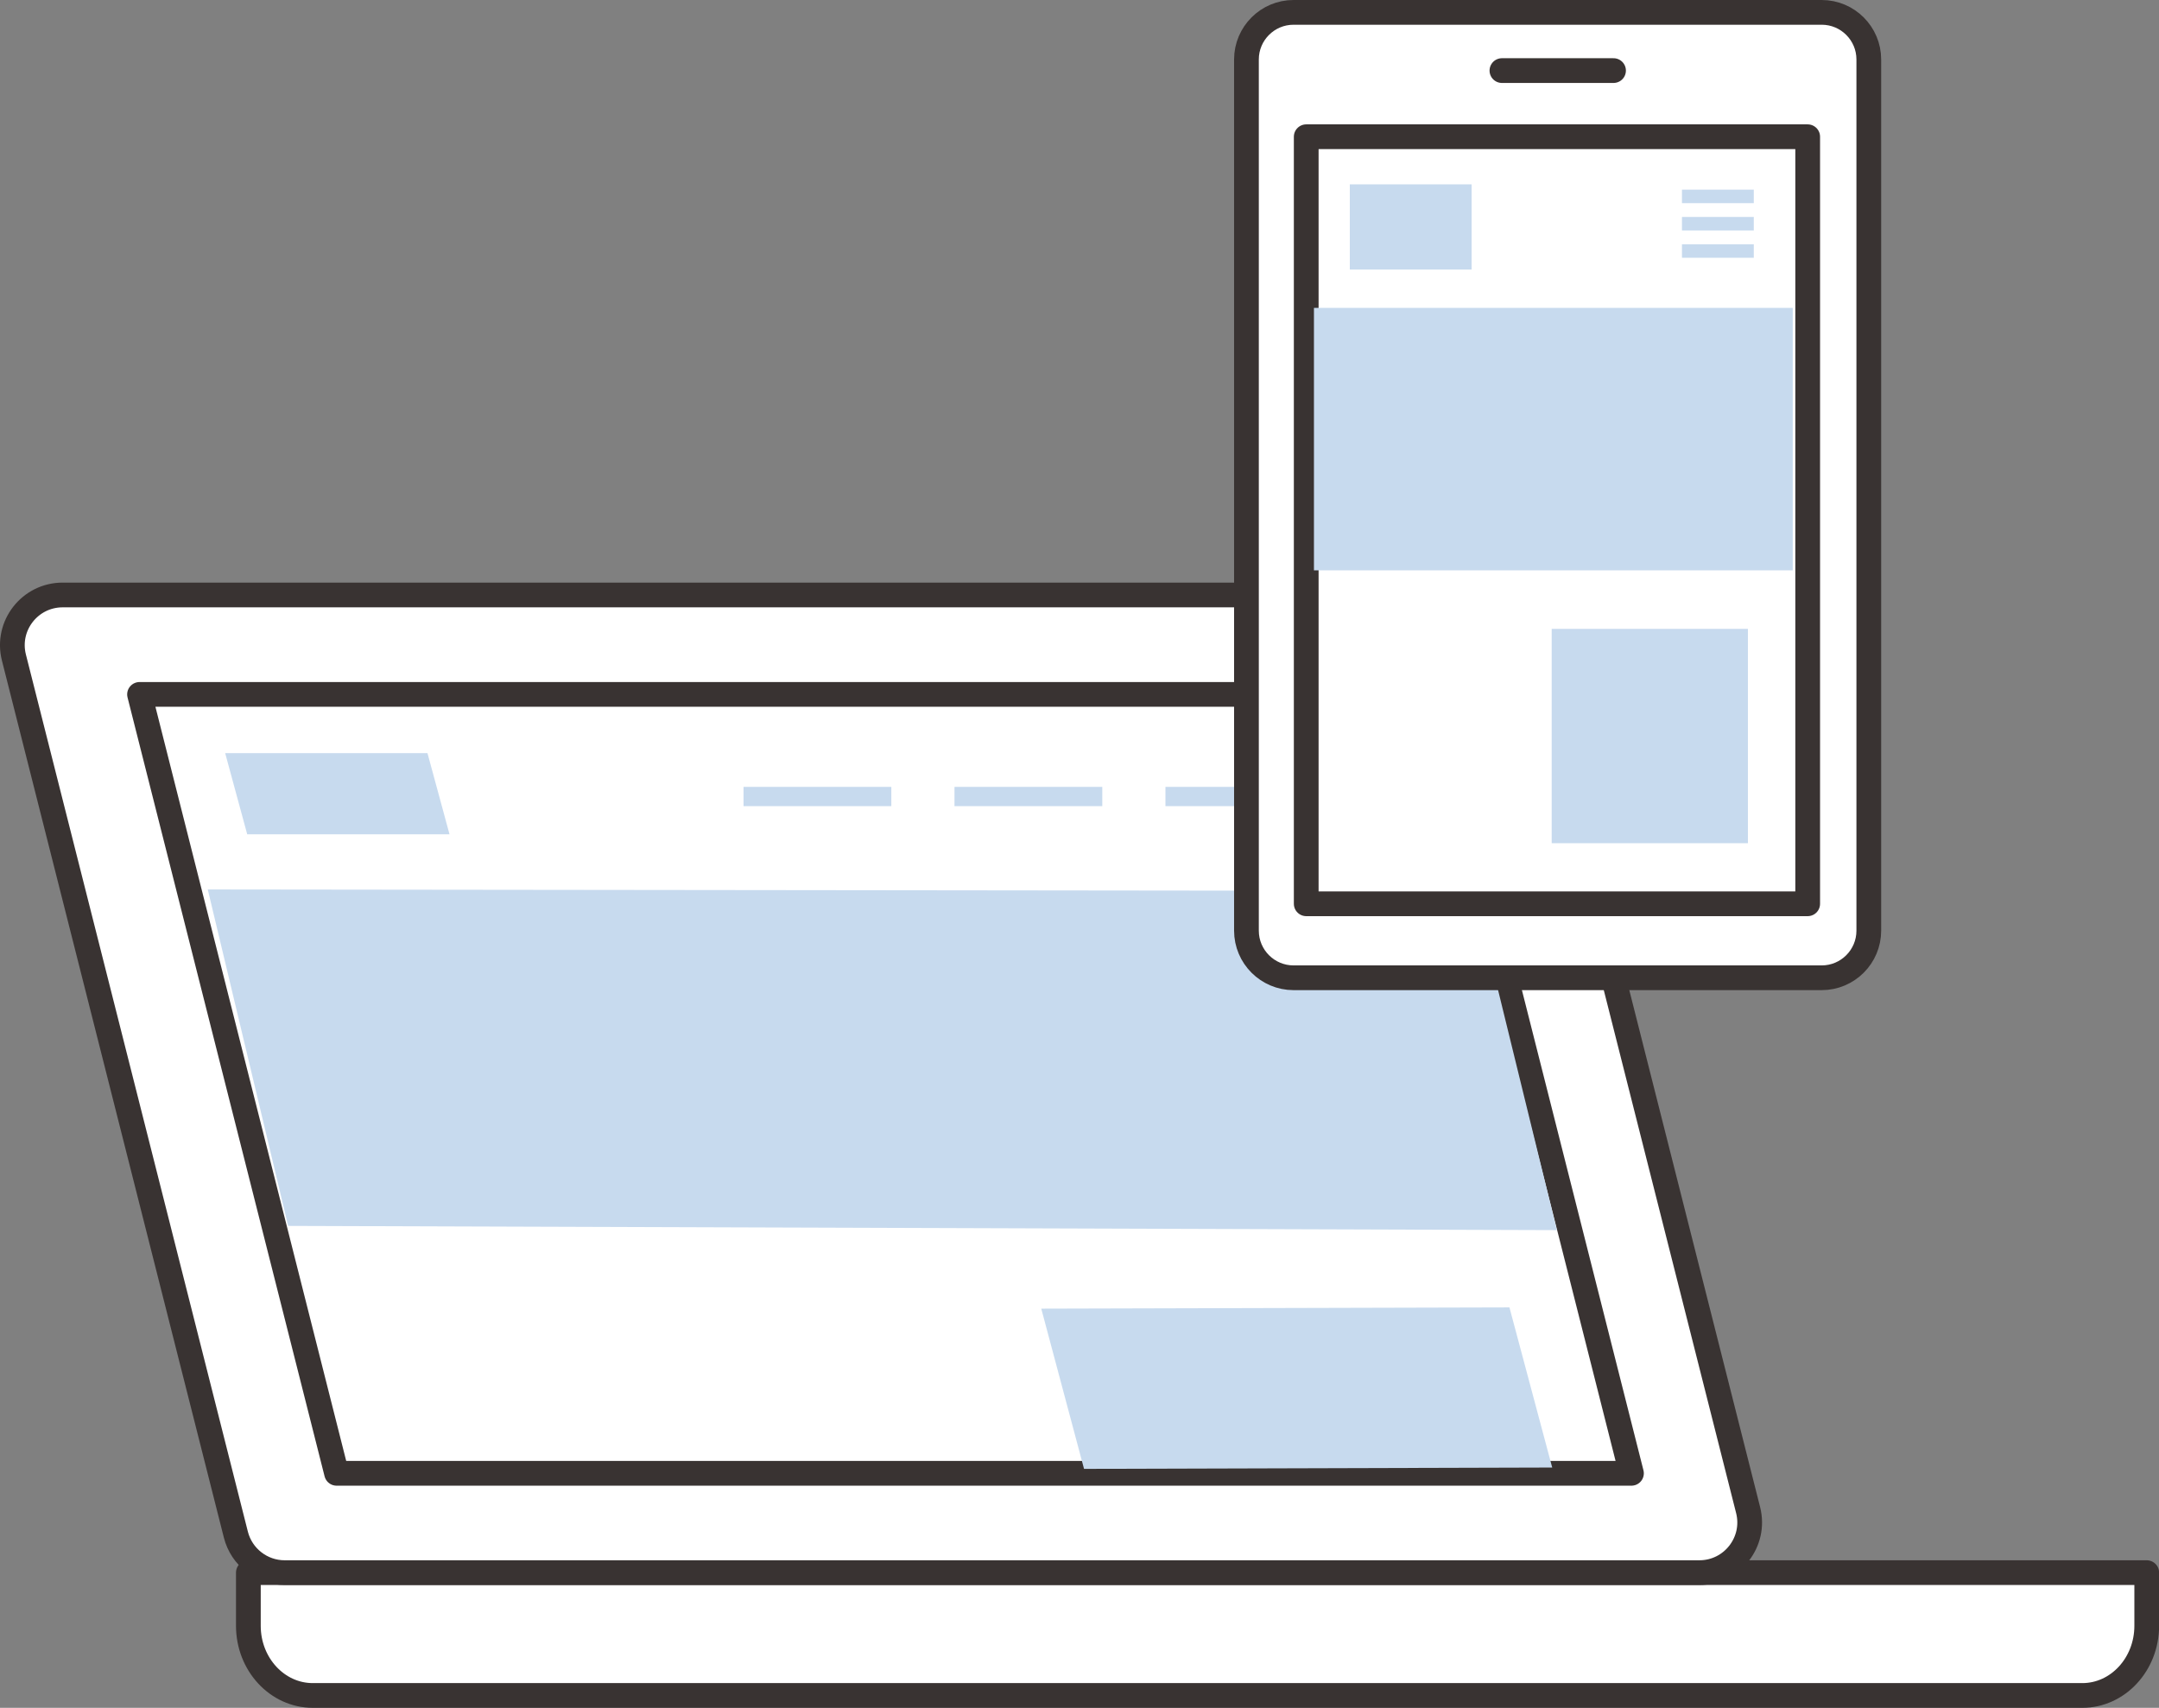 <svg xmlns="http://www.w3.org/2000/svg" viewBox="0 0 209.5 165.74"><rect x="0" y="0" width="209.5" height="165.74" fill="#808080" stroke="none"/><defs><style>      .cls-1 {        isolation: isolate;      }      .cls-1, .cls-2, .cls-3 {        fill: none;      }      .cls-4, .cls-5 {        fill: #c7daee;      }      .cls-5 {        mix-blend-mode: multiply;      }      .cls-6 {        fill: #fff;        stroke: #393332;        stroke-linecap: round;        stroke-linejoin: round;        stroke-width: 2.4px;      }      .cls-2 {        stroke-width: 1.31px;      }      .cls-2, .cls-3 {        stroke: #c7daee;        stroke-miterlimit: 10;      }      .cls-3 {        stroke-width: 1.87px;      }    </style></defs><g class="cls-1"><g id="_&#x30EC;&#x30A4;&#x30E4;&#x30FC;_2" data-name="&#x30EC;&#x30A4;&#x30E4;&#x30FC; 2"><g id="_&#x30EC;&#x30A4;&#x30E4;&#x30FC;_1-2" data-name="&#x30EC;&#x30A4;&#x30E4;&#x30FC; 1"><g><g><path class="cls-6" d="m202.05,164.54H30.35c-3.45,0-6.25-3.03-6.25-6.76v-5.16h184.21v5.16c0,3.73-2.8,6.76-6.25,6.76Z"></path><path class="cls-6" d="m164.9,152.62H27.62c-2.23,0-4.18-1.52-4.73-3.68L1.35,63.81c-.78-3.08,1.55-6.07,4.73-6.07h137.28c2.23,0,4.18,1.52,4.73,3.68l21.54,85.13c.78,3.08-1.55,6.07-4.73,6.07Z"></path><polygon class="cls-6" points="158.31 142.98 32.66 142.98 13.54 67.39 139.18 67.39 158.31 142.98"></polygon></g><polygon class="cls-5" points="151.07 119.38 27.96 118.97 20.16 86.32 143.01 86.46 151.07 119.38"></polygon><polygon class="cls-5" points="150.62 142.42 105.19 142.55 101.04 127 146.47 126.88 150.62 142.42"></polygon><polygon class="cls-4" points="43.62 80.97 23.99 80.97 21.85 73.09 41.48 73.09 43.62 80.97"></polygon><g><line class="cls-3" x1="72.15" y1="77.3" x2="86.49" y2="77.3"></line><line class="cls-3" x1="92.62" y1="77.3" x2="106.96" y2="77.3"></line><line class="cls-3" x1="113.09" y1="77.3" x2="127.43" y2="77.3"></line></g><g><path class="cls-6" d="m125.53,1.2h51.24c2.52,0,4.57,2.05,4.57,4.57v84.55c0,2.52-2.05,4.57-4.57,4.57h-51.25c-2.52,0-4.57-2.05-4.57-4.57V5.77c0-2.52,2.05-4.57,4.57-4.57Z"></path><line class="cls-6" x1="145.74" y1="6.85" x2="156.57" y2="6.85"></line></g><rect class="cls-6" x="126.75" y="13.27" width="48.66" height="74.44"></rect><g><line class="cls-2" x1="163.21" y1="19.06" x2="170.18" y2="19.06"></line><line class="cls-2" x1="163.21" y1="21.71" x2="170.18" y2="21.71"></line><line class="cls-2" x1="163.21" y1="24.36" x2="170.18" y2="24.36"></line></g><rect class="cls-4" x="130.98" y="17.89" width="11.82" height="8.27"></rect><rect class="cls-5" x="127.5" y="29.88" width="46.46" height="25.47"></rect><rect class="cls-5" x="150.57" y="61.03" width="19.04" height="20.8"></rect></g></g></g></g></svg>
